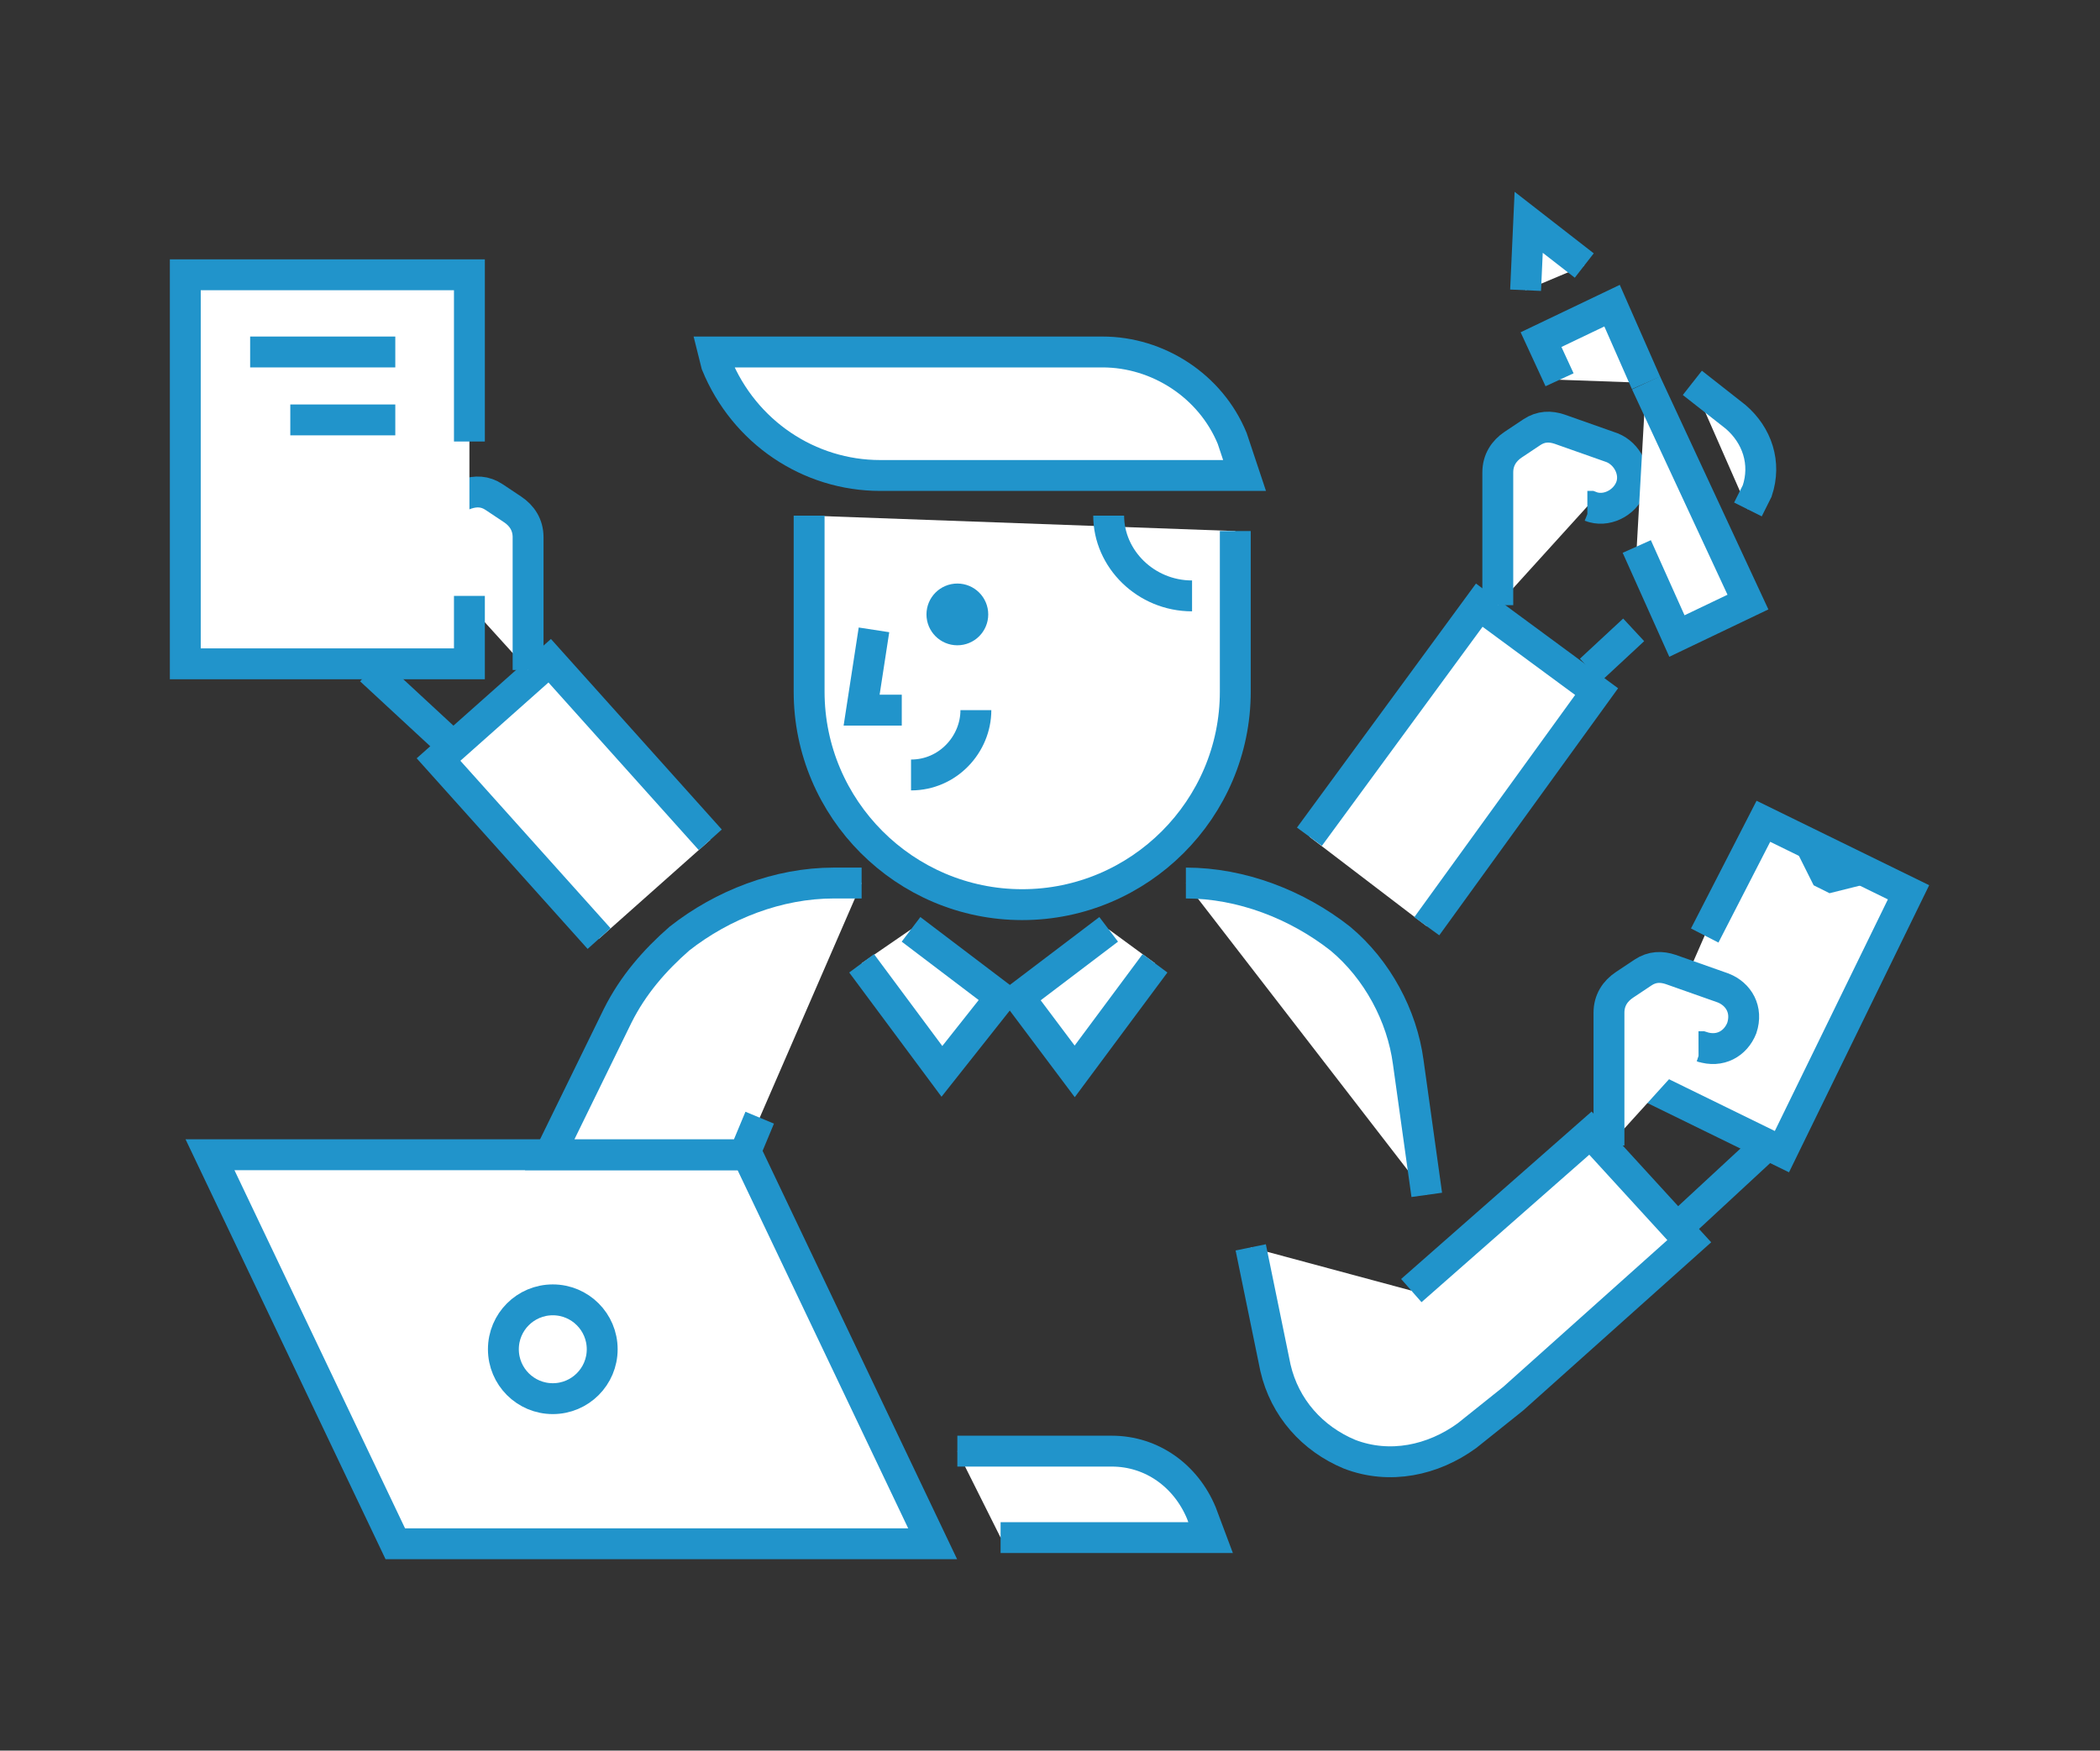 <?xml version="1.0" encoding="utf-8"?>
<!-- Generator: Adobe Illustrator 25.3.1, SVG Export Plug-In . SVG Version: 6.00 Build 0)  -->
<svg version="1.1" id="圖層_1" xmlns="http://www.w3.org/2000/svg" xmlns:xlink="http://www.w3.org/1999/xlink" x="0px" y="0px"
	 viewBox="0 0 68 56.7" style="enable-background:new 0 0 68 56.7;" xml:space="preserve">
<rect x="0" y="0" width="68" height="56.7" fill="#333333" stroke="none"/>
<style type="text/css">
	.st0{fill:#FFFFFF;stroke:#2194CB;stroke-miterlimit:10;}
	.st1{fill:none;stroke:#2194CB;stroke-miterlimit:10;}
</style>
<g id="圖層_2_1_">
	<g id="圖層_1-2">
		<path class="st0" d="M40,17.2v5.2c0,3.8-3.1,6.9-6.9,6.9l0,0l0,0c-3.8,0-6.9-3.1-6.9-6.9v-5.7"/>
		<path class="st0" d="M40.3,15.4H28.5c-2.3,0-4.4-1.4-5.3-3.6l-0.1-0.4h12.6c1.8,0,3.5,1.1,4.2,2.8L40.3,15.4z"/>
		<path class="st0" d="M32.4,49.8h6.8L38.9,49c-0.5-1.2-1.6-2-2.9-2h-5"/>
		<path class="st0" d="M38.6,19.3c-1.5,0-2.7-1.2-2.7-2.6"/>
		<path class="st0" d="M31.6,23c0,1.1-0.9,2.1-2.1,2.1"/>
		<circle class="st0" cx="31" cy="19.9" r="0.5"/>
		<polyline class="st0" points="28.3,20.4 27.9,23 29.2,23 		"/>
		<polygon class="st0" points="30.2,50 12.8,50 6.8,37.4 24.2,37.4 		"/>
		<circle class="st0" cx="17.9" cy="43.7" r="1.6"/>
		<path class="st0" d="M27.9,28.6H27c-1.8,0-3.6,0.7-5,1.8l0,0c-0.8,0.7-1.5,1.5-2,2.5l-2.2,4.5h6.3l0.5-1.2"/>
		<path class="st0" d="M38.4,28.6L38.4,28.6c1.8,0,3.6,0.7,5,1.8l0,0l0,0c1.2,1,2,2.5,2.2,4l0.6,4.3"/>
		<polyline class="st0" points="29.5,30.1 32.4,32.3 30.5,34.7 27.9,31.2 		"/>
		<polyline class="st0" points="35.9,30.1 33,32.3 34.8,34.7 37.4,31.2 		"/>
		<polyline class="st0" points="19.4,30.4 14.2,24.6 17.8,21.4 23,27.2 		"/>
		<polyline class="st0" points="42.4,27.1 47.9,19.6 51.7,22.4 46.2,30 		"/>
		<path class="st0" d="M45.7,41.8l5.8-5.1l3.2,3.5L49,45.3l-1.5,1.2c-1.1,0.8-2.5,1.1-3.8,0.6l0,0c-1.2-0.5-2.1-1.5-2.4-2.8
			l-0.8-3.9"/>
		<polyline class="st0" points="53.8,33.5 53,35 57.7,37.3 61.8,28.9 57.1,26.6 55.2,30.3 		"/>
		<polygon class="st0" points="59.3,28.4 59.1,28.3 58.9,27.9 59.7,28.3 		"/>
		<line class="st1" x1="54.5" y1="39.6" x2="57.2" y2="37.1"/>
		<path class="st0" d="M52.1,37.1v-4.3c0-0.4,0.2-0.7,0.5-0.9l0.6-0.4c0.3-0.2,0.6-0.2,0.9-0.1l1.7,0.6c0.5,0.2,0.8,0.7,0.6,1.3
			c-0.2,0.5-0.7,0.8-1.3,0.6H55"/>
		<line class="st1" x1="51.5" y1="21.7" x2="52.9" y2="20.4"/>
		<path class="st0" d="M48.5,19.6v-4.3c0-0.4,0.2-0.7,0.5-0.9l0.6-0.4c0.3-0.2,0.6-0.2,0.9-0.1l1.7,0.6c0.5,0.2,0.8,0.8,0.6,1.3
			c-0.2,0.5-0.8,0.8-1.3,0.6h-0.1"/>
		<line class="st1" x1="14.7" y1="24.2" x2="12" y2="21.7"/>
		<path class="st0" d="M17.1,21.7v-4.3c0-0.4-0.2-0.7-0.5-0.9L16,16.1c-0.3-0.2-0.6-0.2-0.9-0.1l-1.6,0.6c-0.5,0.2-0.8,0.7-0.7,1.3
			s0.7,0.8,1.3,0.6l0,0h0.1"/>
		<polyline class="st0" points="15.2,14.3 15.2,8.9 6,8.9 6,21.5 15.2,21.5 15.2,19.3 		"/>
		<line class="st1" x1="8.1" y1="11.4" x2="12.8" y2="11.4"/>
		<line class="st1" x1="9.4" y1="13.6" x2="12.8" y2="13.6"/>
		<polyline class="st0" points="53.3,12.4 52.2,9.9 49.9,11 50.5,12.3 		"/>
		<polyline class="st0" points="53,17.7 54.3,20.6 56.6,19.5 53.3,12.4 		"/>
		<polyline class="st0" points="51.3,8.6 49.5,7.2 49.4,9.4 		"/>
		<path class="st0" d="M54.8,12.4l1.4,1.1c0.7,0.6,1,1.5,0.7,2.4l-0.3,0.6"/>
	</g>
</g>
</svg>
